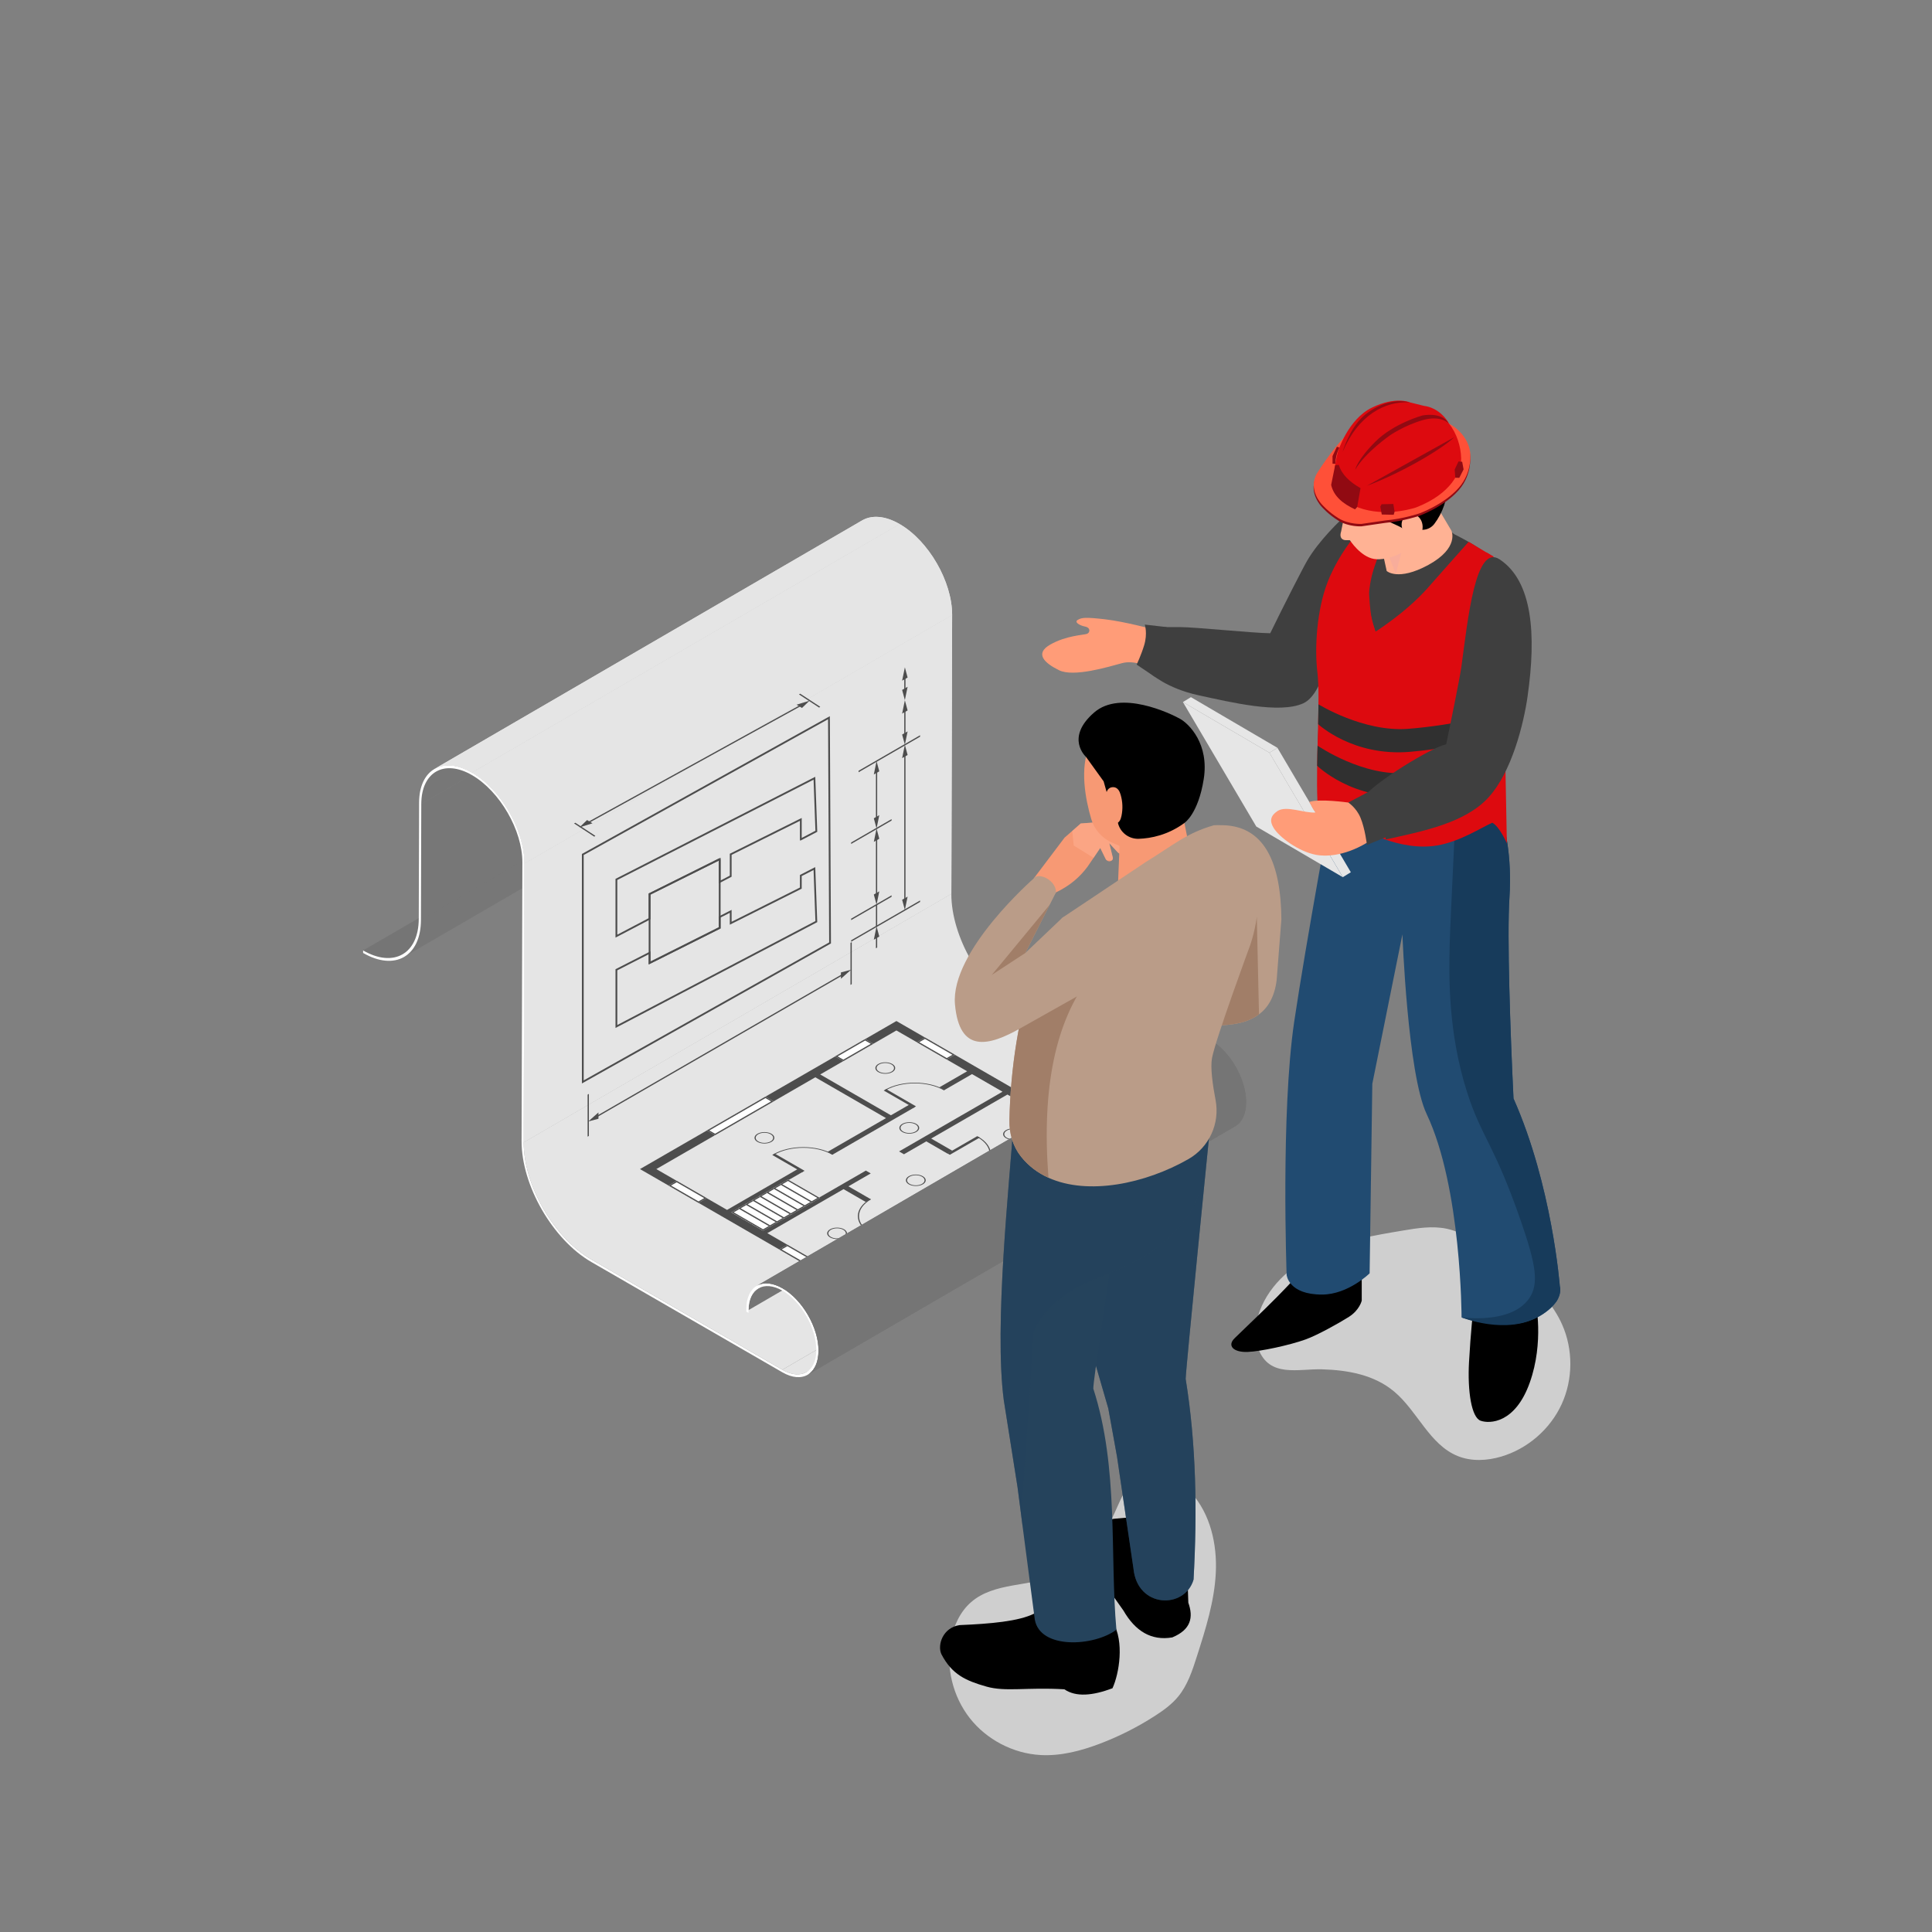<?xml version="1.0" encoding="UTF-8"?>
<svg xmlns="http://www.w3.org/2000/svg" xmlns:xlink="http://www.w3.org/1999/xlink" viewBox="0 0 1080 1080">
  <rect x="0" y="0" width="1080" height="1080" fill="#808080" stroke="none"/>
  <defs>
    <style>
      .cls-1, .cls-2, .cls-3, .cls-4, .cls-5, .cls-6, .cls-7, .cls-8, .cls-9, .cls-10, .cls-11, .cls-12, .cls-13, .cls-14, .cls-15, .cls-16, .cls-17, .cls-18, .cls-19, .cls-20, .cls-21, .cls-22, .cls-23, .cls-24, .cls-25 {
        stroke-width: 0px;
      }

      .cls-1, .cls-3, .cls-16 {
        opacity: .5;
      }

      .cls-1, .cls-3, .cls-16, .cls-26 {
        mix-blend-mode: multiply;
      }

      .cls-1, .cls-21 {
        fill: #25435c;
      }

      .cls-2 {
        fill: #ff5038;
      }

      .cls-3, .cls-12 {
        fill: #ffb294;
      }

      .cls-4 {
        fill: #3f3f3f;
      }

      .cls-5 {
        fill: #4d4d4d;
      }

      .cls-6 {
        fill: #214b71;
      }

      .cls-7 {
        fill: #e6e6e6;
      }

      .cls-27 {
        isolation: isolate;
      }

      .cls-8 {
        fill: #e5e5e5;
      }

      .cls-10, .cls-28, .cls-29 {
        fill: none;
      }

      .cls-11 {
        fill: #777;
      }

      .cls-13 {
        fill: #fff;
      }

      .cls-14 {
        fill: #a17e68;
      }

      .cls-28, .cls-29 {
        stroke: #4d4d4d;
        stroke-miterlimit: 10;
      }

      .cls-15 {
        fill: #f79974;
      }

      .cls-16 {
        fill: #f2a9a2;
      }

      .cls-30 {
        clip-path: url(#clippath);
      }

      .cls-17 {
        fill: #ff9c78;
      }

      .cls-29 {
        stroke-dasharray: 0 12;
      }

      .cls-18 {
        fill: #910a12;
      }

      .cls-19 {
        fill: #dd0a0f;
      }

      .cls-20 {
        fill: #ba9c88;
      }

      .cls-22 {
        fill: #cfcfcf;
      }

      .cls-23 {
        fill: #173b5b;
      }

      .cls-24 {
        fill: #303030;
      }

      .cls-25 {
        fill: #757575;
      }
    </style>
    <clipPath id="clippath">
      <path class="cls-10" d="m824.73,575l-385.66,253.93c-84.84-81.98-169.69-163.96-254.53-245.94,3.84-92.14,7.68-184.29,11.52-276.43,70.34-40.87,140.69-81.75,211.03-122.62l417.64,391.07Z"></path>
    </clipPath>
  </defs>
  <g class="cls-27">
    <g id="Layer_1" data-name="Layer 1">
      <g>
        <path class="cls-22" d="m779.4,777.93c13.05,10.97,19.72,29.69,35.55,36.04,7.65,3.07,16.36,2.61,24.26.27,14.7-4.36,27.31-15.28,33.73-29.21,6.42-13.92,6.52-30.61.29-44.62-4.65-10.45-12.5-19.16-21.01-26.79-8.5-7.62-17.8-14.36-27.7-20.06-4.93-2.84-10.08-5.46-15.64-6.66-8.13-1.75-16.57-.38-24.77,1-15.78,2.65-31.77,5.37-46.34,11.99-14.57,6.62-27.79,17.73-33.47,32.69-2.59,6.83-3.5,14.6-.89,21.43,6.23,16.3,22.26,11.06,35.65,11.45,14.3.42,29.06,2.99,40.34,12.47Z"></path>
        <path class="cls-22" d="m591.21,880.48c-15.73,6.58-35.43,3.93-48.32,15.09-6.23,5.39-9.81,13.35-11.35,21.45-2.86,15.06,1.08,31.28,10.52,43.36,9.44,12.08,24.23,19.82,39.53,20.69,11.42.65,22.75-2.34,33.44-6.41,10.67-4.07,20.92-9.25,30.52-15.43,4.78-3.08,9.47-6.46,13.08-10.86,5.28-6.43,7.92-14.56,10.45-22.48,4.87-15.24,9.78-30.7,10.56-46.68.78-15.98-3.03-32.83-13.73-44.73-4.89-5.44-11.38-9.79-18.64-10.6-17.34-1.93-20.03,14.73-26.51,26.45-6.92,12.52-15.97,24.47-29.56,30.15Z"></path>
        <g class="cls-30">
          <path class="cls-25" d="m464.1,394.52l-239.06,138.93c-5.64,3.28-13.45,2.82-22.06-2.15l239.06-138.93c8.61,4.97,16.42,5.43,22.06,2.15Z"></path>
          <path class="cls-11" d="m464.96,395.99l-239.06,138.93c5.79-3.36,9.39-10.51,9.41-20.64l239.06-138.93c-.03,10.14-3.62,17.28-9.41,20.64Z"></path>
          <polygon class="cls-11" points="235.49 449.42 474.55 310.49 474.37 375.34 235.31 514.27 235.49 449.42"></polygon>
          <path class="cls-8" d="m648.76,610.82l-79.09-45.67c-20.96-12.1-37.93-41.49-37.86-65.53l-239.06,138.93c-.07,24.04,16.9,53.43,37.86,65.53l78.27,45.19,28.45,16.43,239.06-138.93-27.63-15.95Z"></path>
          <g class="cls-26">
            <g>
              <polygon class="cls-5" points="357.76 653.52 468.46 717.43 532.45 680.49 527.88 677.85 513.81 685.98 503.16 679.83 500.42 681.41 511.07 687.56 468.46 712.16 428.94 689.34 460.28 671.24 461.77 670.38 471.54 664.74 483.95 671.9 486.69 670.32 474.28 663.16 486.76 655.95 484.02 654.37 459.03 668.8 457.55 669.66 426.2 687.76 409.16 677.92 449.06 654.88 446.32 653.3 406.42 676.34 366.89 653.52 455.76 602.21 495.28 625.03 462.6 643.9 465.34 645.48 511.41 618.88 508.67 617.3 498.02 623.45 458.5 600.63 501.1 576.03 540.63 598.85 525.15 607.79 527.88 609.37 543.37 600.43 560.41 610.27 502.59 643.65 505.33 645.24 517.8 638.03 529.63 644.86 532.37 643.28 520.54 636.45 563.15 611.85 602.67 634.67 560.07 659.27 549.43 653.13 546.7 654.71 557.33 660.85 543.8 668.66 548.37 671.3 611.8 634.67 501.1 570.76 357.76 653.52"></polygon>
              <g>
                <g>
                  <polygon class="cls-13" points="440.16 695.82 435.6 698.45 452.33 708.12 456.9 705.48 440.16 695.82"></polygon>
                  <path class="cls-5" d="m440.16,696.61l15.37,8.87-3.2,1.84-15.37-8.87,3.2-1.85h0Zm0-.79l-4.57,2.64,16.74,9.66,4.56-2.64-16.74-9.66h0Z"></path>
                </g>
                <g>
                  <polygon class="cls-13" points="378.29 660.09 373.72 662.73 390.46 672.39 395.03 669.76 378.29 660.09"></polygon>
                  <path class="cls-5" d="m378.29,660.89l15.37,8.87-3.2,1.84-15.37-8.87,3.2-1.84h0Zm0-.79l-4.56,2.64,16.74,9.66,4.57-2.64-16.74-9.66h0Z"></path>
                </g>
                <g>
                  <polygon class="cls-13" points="594.3 644.77 589.74 642.14 573 651.8 577.57 654.44 594.3 644.77"></polygon>
                  <path class="cls-5" d="m589.74,642.93l3.2,1.84-15.37,8.87-3.2-1.84,15.37-8.87h0Zm0-.79l-16.74,9.66,4.57,2.64,16.74-9.66-4.56-2.64h0Z"></path>
                </g>
                <g>
                  <polygon class="cls-13" points="502.7 697.66 498.14 695.03 481.4 704.69 485.96 707.33 502.7 697.66"></polygon>
                  <path class="cls-5" d="m498.14,695.82l3.2,1.85-15.37,8.87-3.2-1.84,15.37-8.87h0Zm0-.79l-16.74,9.66,4.57,2.64,16.74-9.66-4.57-2.64h0Z"></path>
                </g>
                <g>
                  <polygon class="cls-13" points="488.17 583.5 483.6 580.86 466.87 590.53 471.43 593.16 488.17 583.5"></polygon>
                  <path class="cls-5" d="m483.6,581.65l3.2,1.84-15.37,8.87-3.2-1.84,15.37-8.87h0Zm0-.79l-16.74,9.66,4.56,2.64,16.74-9.66-4.57-2.64h0Z"></path>
                </g>
                <g>
                  <polygon class="cls-13" points="432.44 615.67 427.87 613.04 395.16 631.93 399.72 634.56 432.44 615.67"></polygon>
                  <path class="cls-5" d="m427.87,613.83l3.2,1.84-31.35,18.1-3.2-1.84,31.35-18.1h0Zm0-.79l-32.72,18.89,4.56,2.64,32.72-18.89-4.57-2.64h0Z"></path>
                </g>
                <g>
                  <polygon class="cls-13" points="517.06 579.97 512.5 582.61 529.23 592.27 533.8 589.64 517.06 579.97"></polygon>
                  <path class="cls-5" d="m517.06,580.76l15.37,8.87-3.2,1.84-15.37-8.87,3.2-1.84h0Zm0-.79l-4.56,2.64,16.74,9.66,4.56-2.64-16.74-9.66h0Z"></path>
                </g>
                <g>
                  <polygon class="cls-13" points="578.93 615.7 574.37 618.33 591.11 627.99 595.67 625.36 578.93 615.7"></polygon>
                  <path class="cls-5" d="m578.93,616.49l15.37,8.87-3.2,1.84-15.37-8.87,3.2-1.85h0Zm0-.79l-4.56,2.64,16.74,9.66,4.56-2.64-16.74-9.66h0Z"></path>
                </g>
              </g>
              <g>
                <g>
                  <polygon class="cls-13" points="413.34 675.06 408.78 677.7 426.58 687.98 431.15 685.34 413.34 675.06"></polygon>
                  <path class="cls-5" d="m413.34,675.85l16.43,9.49-3.2,1.84-16.43-9.49,3.2-1.84h0Zm0-.79l-4.56,2.64,17.8,10.28,4.57-2.64-17.8-10.28h0Z"></path>
                </g>
                <g>
                  <polygon class="cls-13" points="417.22 672.82 412.66 675.46 430.46 685.74 435.03 683.1 417.22 672.82"></polygon>
                  <path class="cls-5" d="m417.22,673.61l16.43,9.49-3.2,1.84-16.43-9.49,3.2-1.85h0Zm0-.79l-4.57,2.64,17.8,10.28,4.57-2.64-17.8-10.28h0Z"></path>
                </g>
                <g>
                  <polygon class="cls-13" points="421.1 670.58 416.54 673.22 434.34 683.5 438.91 680.86 421.1 670.58"></polygon>
                  <path class="cls-5" d="m421.1,671.37l16.43,9.49-3.2,1.84-16.43-9.49,3.2-1.84h0Zm0-.79l-4.56,2.64,17.8,10.28,4.56-2.64-17.8-10.28h0Z"></path>
                </g>
                <g>
                  <polygon class="cls-13" points="424.98 668.34 420.42 670.98 438.22 681.26 442.79 678.62 424.98 668.34"></polygon>
                  <path class="cls-5" d="m424.98,669.13l16.43,9.49-3.2,1.84-16.43-9.49,3.2-1.84h0Zm0-.79l-4.56,2.64,17.8,10.28,4.56-2.64-17.8-10.28h0Z"></path>
                </g>
                <g>
                  <polygon class="cls-13" points="428.86 666.1 424.3 668.74 442.1 679.02 446.67 676.38 428.86 666.1"></polygon>
                  <path class="cls-5" d="m428.86,666.89l16.43,9.49-3.2,1.84-16.43-9.49,3.2-1.85h0Zm0-.79l-4.56,2.64,17.8,10.28,4.57-2.64-17.8-10.28h0Z"></path>
                </g>
                <g>
                  <polygon class="cls-13" points="432.74 663.86 428.18 666.5 445.98 676.78 450.55 674.14 432.74 663.86"></polygon>
                  <path class="cls-5" d="m432.74,664.65l16.43,9.49-3.2,1.85-16.43-9.49,3.2-1.84h0Zm0-.79l-4.57,2.64,17.8,10.28,4.56-2.64-17.8-10.28h0Z"></path>
                </g>
                <g>
                  <polygon class="cls-13" points="436.62 661.62 432.06 664.26 449.86 674.54 454.43 671.9 436.62 661.62"></polygon>
                  <path class="cls-5" d="m436.62,662.41l16.43,9.49-3.2,1.84-16.43-9.49,3.2-1.84h0Zm0-.79l-4.56,2.64,17.8,10.28,4.56-2.64-17.8-10.28h0Z"></path>
                </g>
                <g>
                  <polygon class="cls-13" points="440.5 659.38 435.94 662.02 453.74 672.3 458.31 669.66 440.5 659.38"></polygon>
                  <path class="cls-5" d="m440.5,660.17l16.43,9.49-3.2,1.84-16.43-9.49,3.2-1.85h0Zm0-.79l-4.56,2.64,17.8,10.28,4.56-2.64-17.8-10.28h0Z"></path>
                </g>
              </g>
              <g>
                <polygon class="cls-5" points="449.75 654.48 448.38 655.27 431.68 645.63 433.05 644.84 449.75 654.48"></polygon>
                <path class="cls-5" d="m465.76,645.24l-.46.26c-8.96-5.17-23.53-5.17-32.49,0l-.46-.26c9.21-5.32,24.19-5.32,33.4,0Z"></path>
              </g>
              <g>
                <polygon class="cls-5" points="503.84 680.22 487.14 689.87 485.77 689.08 502.47 679.43 503.84 680.22"></polygon>
                <path class="cls-5" d="m486.91,689.21l-.46.26c-9.21-5.32-9.21-13.97,0-19.28l.46.26c-8.96,5.17-8.96,13.59,0,18.76Z"></path>
              </g>
              <g>
                <polygon class="cls-5" points="547.67 635.9 530.96 645.54 529.59 644.75 546.3 635.11 547.67 635.9"></polygon>
                <path class="cls-5" d="m546.98,654.79l-.46-.26c8.96-5.17,8.96-13.59,0-18.76l.46-.26c9.21,5.32,9.21,13.97,0,19.28Z"></path>
              </g>
              <g>
                <polygon class="cls-5" points="528.68 678.16 527.31 678.95 510.61 669.31 511.98 668.52 528.68 678.16"></polygon>
                <path class="cls-5" d="m544.7,668.91l-.46.26c-8.96-5.17-23.53-5.17-32.49,0l-.46-.26c9.21-5.32,24.19-5.32,33.4,0Z"></path>
              </g>
              <g>
                <polygon class="cls-5" points="512.06 618.46 510.69 619.25 493.99 609.61 495.36 608.82 512.06 618.46"></polygon>
                <path class="cls-5" d="m528.07,609.22l-.46.26c-8.96-5.17-23.53-5.17-32.49,0l-.46-.26c9.21-5.32,24.19-5.32,33.4,0Z"></path>
              </g>
            </g>
            <path class="cls-5" d="m431.24,638.31c-2.16,1.25-5.68,1.25-7.84,0-2.16-1.25-2.16-3.28,0-4.52,2.16-1.25,5.68-1.25,7.84,0,2.16,1.25,2.16,3.28,0,4.52Zm-7.38-4.26c-1.91,1.1-1.91,2.9,0,4,1.91,1.1,5.01,1.1,6.92,0,1.91-1.1,1.91-2.9,0-4-1.91-1.1-5.01-1.1-6.92,0Z"></path>
            <path class="cls-5" d="m471.85,691.71c-2.16,1.25-5.68,1.25-7.84,0-2.16-1.25-2.16-3.28,0-4.52,2.16-1.25,5.68-1.25,7.84,0,2.16,1.25,2.16,3.28,0,4.52Zm-7.38-4.26c-1.91,1.1-1.91,2.9,0,4,1.91,1.1,5.01,1.1,6.92,0,1.91-1.1,1.91-2.9,0-4-1.91-1.1-5.01-1.1-6.92,0Z"></path>
            <path class="cls-5" d="m498.8,599.3c-2.16,1.25-5.68,1.25-7.84,0-2.16-1.25-2.16-3.28,0-4.52,2.16-1.25,5.68-1.25,7.84,0,2.16,1.25,2.16,3.28,0,4.52Zm-7.38-4.26c-1.91,1.1-1.91,2.9,0,4,1.91,1.1,5.01,1.1,6.92,0,1.91-1.1,1.91-2.9,0-4-1.91-1.1-5.01-1.1-6.92,0Z"></path>
            <path class="cls-5" d="m515.86,662.04c-2.16,1.25-5.68,1.25-7.84,0-2.16-1.25-2.16-3.28,0-4.52,2.16-1.25,5.68-1.25,7.84,0,2.16,1.25,2.16,3.28,0,4.52Zm-7.38-4.26c-1.91,1.1-1.91,2.9,0,4,1.91,1.1,5.01,1.1,6.92,0,1.91-1.1,1.91-2.9,0-4-1.91-1.1-5.01-1.1-6.92,0Z"></path>
            <path class="cls-5" d="m512.21,632.78c-2.16,1.25-5.68,1.25-7.84,0-2.16-1.25-2.16-3.28,0-4.52,2.16-1.25,5.68-1.25,7.84,0,2.16,1.25,2.16,3.28,0,4.52Zm-7.38-4.26c-1.91,1.1-1.91,2.9,0,4,1.91,1.1,5.02,1.1,6.92,0,1.91-1.1,1.91-2.9,0-4-1.91-1.1-5.02-1.1-6.92,0Z"></path>
            <path class="cls-5" d="m570.2,636.26c-2.16,1.25-5.68,1.25-7.84,0-2.16-1.25-2.16-3.28,0-4.52,2.16-1.25,5.68-1.25,7.84,0,2.16,1.25,2.16,3.28,0,4.52Zm-7.38-4.26c-1.91,1.1-1.91,2.9,0,4,1.91,1.1,5.02,1.1,6.92,0,1.91-1.1,1.91-2.9,0-4-1.91-1.1-5.02-1.1-6.92,0Z"></path>
          </g>
          <polygon class="cls-7" points="418.42 732.35 657.48 593.43 657.48 594.97 418.41 733.9 418.42 732.35"></polygon>
          <path class="cls-11" d="m243.75,431.34l239.06-138.93c-5.07,2.95-8.23,9.21-8.25,18.08l-239.06,138.93c.03-8.88,3.18-15.13,8.25-18.08Z"></path>
          <path class="cls-8" d="m689.84,628.08l-239.06,138.93c-3.44,2-8.2,1.72-13.45-1.31l239.06-138.93c5.25,3.03,10.01,3.31,13.45,1.31Z"></path>
          <path class="cls-25" d="m423.96,720.2l239.06-138.93c-3.41,1.98-5.53,6.19-5.54,12.16l-239.06,138.93c.02-5.96,2.13-10.18,5.54-12.16Z"></path>
          <g>
            <polygon class="cls-8" points="293.18 482.73 532.25 343.8 531.81 499.63 292.74 638.56 293.18 482.73"></polygon>
            <polygon class="cls-8" points="293.18 482.73 532.25 343.8 531.81 499.63 292.74 638.56 293.18 482.73"></polygon>
          </g>
          <g>
            <path class="cls-8" d="m242.88,429.84l239.06-138.93c5.36-3.11,12.78-2.68,20.95,2.04l-239.06,138.93c-8.17-4.72-15.59-5.15-20.95-2.04Z"></path>
            <path class="cls-8" d="m242.88,429.84l239.06-138.93c5.36-3.11,12.78-2.68,20.95,2.04l-239.06,138.93c-8.17-4.72-15.59-5.15-20.95-2.04Z"></path>
          </g>
          <g>
            <path class="cls-8" d="m263.83,431.88l239.06-138.93c16.24,9.38,29.41,32.18,29.36,50.85l-239.06,138.93c.05-18.66-13.11-41.47-29.36-50.85Z"></path>
            <path class="cls-8" d="m263.83,431.88l239.06-138.93c16.24,9.38,29.41,32.18,29.36,50.85l-239.06,138.93c.05-18.66-13.11-41.47-29.36-50.85Z"></path>
          </g>
          <path class="cls-13" d="m263.83,431.88c16.24,9.38,29.41,32.18,29.36,50.85l-.44,155.83c-.07,24.04,16.9,53.43,37.86,65.53l106.72,61.62c10.44,6.03,18.96,1.17,18.99-10.87.04-12.59-8.43-27.3-18.86-33.32-10.48-6.05-19-1.15-19.03,10.85v1.54s-1.22-.7-1.22-.7v-1.54c.04-12.79,9.12-17.92,20.25-11.49,11.09,6.4,20.11,21.98,20.07,34.77-.04,13.39-9.12,18.56-20.21,12.16l-106.72-61.62c-21.61-12.48-39.1-42.81-39.03-67.6l.44-155.83c.05-17.87-12.6-39.78-28.19-48.78-15.55-8.98-28.28-1.72-28.33,16.15l-.18,64.85c-.06,20.41-14.57,28.68-32.33,18.42,0-.46,0-.93,0-1.39,17.11,9.88,31.06,1.93,31.11-17.73l.18-64.85c.05-18.66,13.31-26.22,29.55-16.84Z"></path>
          <g>
            <path class="cls-25" d="m423.08,718.76l239.06-138.93c3.67-2.13,8.77-1.83,14.38,1.41,11.09,6.4,20.11,21.98,20.08,34.77-.02,6.73-2.33,11.39-6.03,13.54l-239.06,138.93c3.7-2.15,6.01-6.81,6.03-13.54.04-12.79-8.99-28.37-20.07-34.77-5.61-3.24-10.7-3.54-14.38-1.41Z"></path>
            <path class="cls-25" d="m423.08,718.76l239.06-138.93c3.67-2.13,8.77-1.83,14.38,1.41,11.09,6.4,20.11,21.98,20.08,34.77-.02,6.73-2.33,11.39-6.03,13.54l-239.06,138.93c3.7-2.15,6.01-6.81,6.03-13.54.04-12.79-8.99-28.37-20.07-34.77-5.61-3.24-10.7-3.54-14.38-1.41Z"></path>
          </g>
        </g>
        <g class="cls-26">
          <polygon class="cls-5" points="514.33 411.82 479.95 431.68 479.95 430.86 514.33 411.01 514.33 411.82"></polygon>
          <polygon class="cls-5" points="476.14 550.15 475.44 550.55 475.44 527.06 476.14 526.66 476.14 550.15"></polygon>
          <polygon class="cls-5" points="329.18 634.99 328.48 635.4 328.48 611.91 329.18 611.5 329.18 634.99"></polygon>
          <polygon class="cls-5" points="498.4 458.7 475.79 471.76 475.79 470.95 498.4 457.89 498.4 458.7"></polygon>
          <polygon class="cls-5" points="498.4 501.3 475.79 514.36 475.79 513.54 498.4 500.49 498.4 501.3"></polygon>
          <polygon class="cls-5" points="514.34 504.18 475.79 526.43 475.79 525.62 514.34 503.37 514.34 504.18"></polygon>
          <g>
            <polygon class="cls-5" points="471.13 545.16 333.5 624.62 333.5 623.81 471.13 544.35 471.13 545.16"></polygon>
            <polygon class="cls-5" points="334.54 625.38 328.83 626.91 334.54 621.85 334.54 625.38"></polygon>
            <polygon class="cls-5" points="470.08 547.13 475.79 542.06 470.08 543.59 470.08 547.13"></polygon>
          </g>
          <g>
            <polygon class="cls-5" points="490.35 457.56 489.65 457.97 489.65 431.06 490.35 430.65 490.35 457.56"></polygon>
            <polygon class="cls-5" points="488.47 432.94 490 425.47 491.53 431.18 488.47 432.94"></polygon>
            <polygon class="cls-5" points="488.47 457.44 490 463.15 491.53 455.68 488.47 457.44"></polygon>
          </g>
          <g>
            <polygon class="cls-5" points="506.18 410.74 505.48 411.14 505.48 397.03 506.18 396.62 506.18 410.74"></polygon>
            <polygon class="cls-5" points="504.3 398.91 505.83 391.44 507.36 397.14 504.3 398.91"></polygon>
            <polygon class="cls-5" points="504.3 410.62 505.83 416.33 507.36 408.85 504.3 410.62"></polygon>
          </g>
          <g>
            <polygon class="cls-5" points="506.18 385.79 505.48 386.2 505.48 378.62 506.18 378.21 506.18 385.79"></polygon>
            <polygon class="cls-5" points="504.3 380.5 505.83 373.03 507.36 378.74 504.3 380.5"></polygon>
            <polygon class="cls-5" points="504.3 385.67 505.83 391.38 507.36 383.91 504.3 385.67"></polygon>
          </g>
          <g>
            <polygon class="cls-5" points="490.35 500.16 489.65 500.56 489.65 468.74 490.35 468.33 490.35 500.16"></polygon>
            <polygon class="cls-5" points="488.47 470.62 490 463.15 491.53 468.86 488.47 470.62"></polygon>
            <polygon class="cls-5" points="488.47 500.04 490 505.75 491.53 498.27 488.47 500.04"></polygon>
          </g>
          <g>
            <polygon class="cls-5" points="506.18 503.09 505.48 503.5 505.48 421.92 506.18 421.51 506.18 503.09"></polygon>
            <polygon class="cls-5" points="504.3 423.8 505.83 416.33 507.36 422.04 504.3 423.8"></polygon>
            <polygon class="cls-5" points="504.3 502.97 505.83 508.68 507.36 501.21 504.3 502.97"></polygon>
          </g>
          <g>
            <polygon class="cls-5" points="329.22 459.98 328.29 459.69 447.37 394.07 448.3 394.36 329.22 459.98"></polygon>
            <polygon class="cls-5" points="445.28 393.94 452.57 391.67 448.31 395.76 445.28 393.94"></polygon>
            <polygon class="cls-5" points="328.18 458.41 323.92 462.5 331.2 460.24 328.18 458.41"></polygon>
          </g>
          <polygon class="cls-5" points="490.35 517.62 489.65 518.02 489.65 505.95 490.35 505.54 490.35 517.62"></polygon>
          <g>
            <polygon class="cls-5" points="490.35 529.69 489.65 530.1 489.65 523.41 490.35 523.01 490.35 529.69"></polygon>
            <polygon class="cls-5" points="488.47 525.3 490 517.82 491.53 523.53 488.47 525.3"></polygon>
          </g>
          <path class="cls-28" d="m464.01,527.1l-138.22,77.7v-127.14c45.87-25.48,91.73-50.97,137.6-76.45.21,41.96.41,83.93.62,125.89Z"></path>
          <path class="cls-29" d="m460.67,525.67l-131.04,72.5v-118.63c43.37-23.6,86.73-47.2,130.1-70.79l.94,116.93Z"></path>
          <path class="cls-28" d="m447.66,469.24v-11.19c-13.07,6.5-26.13,13.01-39.19,19.51v12.23c-2.05,1.08-4.1,2.15-6.16,3.23v-12.76c-13.06,6.5-26.13,13.01-39.19,19.51v13.81c-6.18,3.24-12.37,6.49-18.55,9.73v-31.7c36.9-18.86,73.8-37.71,110.7-56.57.36,9.88.72,19.77,1.07,29.65-2.89,1.52-5.78,3.03-8.67,4.55Z"></path>
          <path class="cls-28" d="m456.33,515.19c-37.25,19.54-74.5,39.07-111.76,58.62v-31.7c6.18-3.16,12.37-6.32,18.55-9.48v5.69l39.19-19.64v-6.08c2.06-1.05,4.11-2.1,6.16-3.15v6.65l39.19-19.64v-7.04c2.53-1.29,5.07-2.59,7.6-3.89.36,9.88.72,19.77,1.07,29.65Z"></path>
          <path class="cls-28" d="m402.31,480.26v38.42l-39.19,19.64v-38.55c13.06-6.5,26.13-13.01,39.19-19.51Z"></path>
          <polygon class="cls-5" points="458.52 395.11 457.91 395.55 446.61 388.16 447.34 387.79 458.52 395.11"></polygon>
          <polygon class="cls-5" points="332.81 467.25 332.2 467.69 320.9 460.3 321.63 459.93 332.81 467.25"></polygon>
        </g>
        <g>
          <path class="cls-9" d="m707.72,731.1c8.49-8.28,14.85-15.19,14.85-15.19l38.65-1.64v12.78s-1.17,5.28-7.18,9.08c-6.01,3.8-17.78,10.31-24.2,12.62-9.04,3.25-25.19,6.72-32.33,6.99-8.12.31-11.62-3.51-7.36-7.66,7.29-7.11,9.73-9.32,17.58-16.98Z"></path>
          <path class="cls-9" d="m823.57,731.83l34.86-3.92s4.86,22.16-3.29,45c-8.15,22.85-22.47,23.08-27.5,21.27-5.03-1.81-7.36-16.34-6.45-32.79.91-16.45,2.38-29.55,2.38-29.55Z"></path>
          <path class="cls-6" d="m870.06,727.54c-1.89,2.87-5.36,6.14-11.63,9.27-16.83,8.42-41.41-.36-41.41-.36,0,0,0-72.53-19.51-113.68-10.67-22.5-13.55-100.46-13.55-100.46l-16.83,83.55-1.5,105.94s-11.98,11.82-26.51,11.87c-18.93.08-19.88-10.98-19.88-10.98,0,0-3.3-90.74,4.23-141.57,6.63-44.72,22.32-129.66,22.32-129.66,0,0,45.55-13.9,68.88-14.99,8.41-.39,13.93.88,13.38,5.06,0,0,18.74,23.52,15.73,70.41-1.38,21.53.48,75.16,2.28,112.12,21.64,48.69,25.89,104.93,25.89,104.93,0,0,1.3,3.71-1.89,8.55Z"></path>
          <path class="cls-23" d="m870.06,727.54c-2.06,2.6-4.23,4.61-6.32,6.16-17.52,13.04-42.34,4.36-46.72,2.75,5.38.58,28.57,2.62,37.76-10.6,5.67-8.15,3.83-18.99-4.75-43.72-14.89-42.89-21.94-46.52-29.94-71.64-10.79-33.87-10.09-65.26-9.71-82.46.22-9.66,1.3-29.08,2.47-55.79.36-8.22.72-16.45,1.09-24.67.2-4.54-1.23-15.62.73-21.1,8.41-.39,13.93.88,13.38,5.06,0,0,18.74,23.52,15.73,70.41-1.38,21.53.48,75.16,2.28,112.12,21.64,48.69,25.89,104.93,25.89,104.93,0,0,1.3,3.71-1.89,8.55Z"></path>
          <path class="cls-4" d="m754.29,286.4c-5.24,4.26-17.19,16.08-23.53,26.95-2.59,4.44-13.53,25.91-20.7,40.64-9.5-.08-42.09-3.45-50.53-3.45h-11.89s2.45,11.19,0,15.04c-2.45,3.85-4.55,10.84-4.55,10.84,0,0,9.09,8.39,26.92,12.24,17.83,3.85,45,10.49,58.39,4.56,12.66-5.61,16.28-37.71,17.55-42.45,2.26-19.65,14.09-52.37,27.82-65.06,0,0-10.75-6.4-19.48.7Z"></path>
          <path class="cls-4" d="m766.96,290.45s-25.14,20.31-28.14,49c-.72,6.94.61,33.38-.92,54.88-1.61,22.67-2.67,37.39,1.25,44.87,4.67,8.93,21.37,17.7,37.76,20.62,18.57,3.31,39.67-2.3,53.66-4.39,15.33-9.73,5.91-25.22,7.24-35.42,4.15-31.89,10.35-83.42,9.23-91.86-1.88-14.11-33.87-29.39-33.87-29.39,0,0-22.69-17.57-46.2-8.32Z"></path>
          <path class="cls-4" d="m764.67,286.56s-9.19,9.73-13.01,15.14c-3.82,5.41-8.5,15.5-9.22,22.71-.72,7.21,26.75-36.65,26.75-36.65l-4.52-1.21Z"></path>
          <path class="cls-19" d="m821,302.95s-10.7,12.28-25.63,29.53c-12.23,14.14-26.44,20.69-26.44,20.69,0,0-7.88,68.44-9.16,79.5-1.28,11.06.62,30.21.62,30.21,0,0,21.65,13.37,43.03,9.73,12.78-2.18,24.48-9.91,30.78-12.71,4.15,2.22,8.15,11.54,8.15,11.54,0,0-1.44-78.01-1.91-91.07-.47-13.06-20.19-22.17-17.18-41.05,3.01-18.88,11.63-28.16,11.63-28.16l-13.89-8.21Z"></path>
          <path class="cls-19" d="m777.96,290.45s-10.03,26.02-12.59,35.94c-2.56,9.92,3.55,26.78,3.55,26.78,0,0-5.59,93.26-4.67,100.47.53,4.14-3.87,9.24-3.87,9.24,0,0-19.2,3.74-23.93-15.14-.99-22.22,1.75-57.21,0-71.71-1.75-14.5-.17-35.33,5.57-50.32,8.72-22.76,27.17-39.16,27.17-39.16l8.76,3.89Z"></path>
          <path class="cls-24" d="m736.84,404.79s19.4,18.3,51.62,15.46c32.22-2.84,53.29-11,53.29-11l-.68-10.87s-28.5,7.13-54.07,9.05c-24.9,1.87-49.96-13.71-49.96-13.71l-.19,11.07Z"></path>
          <path class="cls-24" d="m736.29,428.05s19.95,19.62,52.16,16.78c32.22-2.84,52.95-13.22,52.95-13.22l-.34-8.64s-30.12,6.71-54.07,9.05c-24.86,2.43-50.45-15.17-50.45-15.17l-.25,11.2Z"></path>
          <path class="cls-19" d="m830.88,308.79s-6.78,13.27-8.94,19.76c-2.16,6.49-4.16,19.82-.72,26.25,3.44,6.43,6.67,11.24,6.67,11.24l1.62-6.49s-5.39-4.75-6.21-14.17c-.56-6.46,2.84-17.47,4.41-20.97,1.57-3.51,7.18-13.25,7.18-13.25l-4.01-2.37Z"></path>
          <path class="cls-19" d="m765.37,311.46s-3.29,14.68-4,21.02c-1.48,13.26,5.59,27.07,5.59,27.07,0,0,12.17-9.11,28.63-22.46,11.21-9.09,28.52-32.3,28.52-32.3l-3.12-1.84c-1.75,1.95-4.4,4.89-7.61,8.48-8.6,9.63-13.7,15.48-15.33,17.31-5.4,6.06-14.24,14.5-29.14,24.42-1.55-5.24-2.71-6.42-3.55-20.69-.36-6.08,4.66-22.85,4.66-22.85l-4.66,1.83Z"></path>
          <path class="cls-4" d="m853.97,388.9c4.85-34.07,2.81-64.03-15.71-76.23-13.47-8.87-17.68,33.16-21.34,60.09-.88,6.47-6.99,36.23-8.47,43.27-9.02,2.16-39.36,21.08-45,28.35,1.53,3.08,7.96,6.4,11.27,24.87,20.31-4.49,44.23-9.12,57.33-23.45,13.02-14.25,19.67-40.92,21.94-56.88Z"></path>
          <g>
            <polygon class="cls-7" points="702.27 462.03 750.63 490.35 709.6 420.78 661.25 392.46 702.27 462.03"></polygon>
            <polygon class="cls-7" points="750.63 490.35 755.12 487.59 714.09 418.03 709.6 420.78 750.63 490.35"></polygon>
            <polygon class="cls-7" points="661.25 392.46 665.73 389.71 714.09 418.03 709.6 420.78 661.25 392.46"></polygon>
          </g>
          <path class="cls-17" d="m774.43,462.14s-6.28,6.55-10.46,9.04c-13.3,7.92-23.86,7.5-28.18,6.7-10.08-1.88-20.68-9.99-23.77-14.99-2.42-3.89-1.85-6.87,2.07-9.49,4.98-3.34,15.19,1.33,21.32.79-2.06-2.54-2.06-3.5-3.47-5.88,5.38-2,21.75.31,21.75.31,0,0,19.77-6.19,20.74,13.52Z"></path>
          <path class="cls-4" d="m766.1,442.03s6.09,2.86,9.72,12.15c3.62,9.28,1.55,12.72,1.55,12.72l-13.24,5.41s-1.07-9.22-3.67-15.35c-2.34-5.5-6.76-8.34-6.76-8.34l12.4-6.58Z"></path>
          <path class="cls-17" d="m645.29,351.95s-16.67-4.51-27.68-5.77c-11.01-1.26-12.9-.94-15.1.31-2.2,1.26.94,3.15,4.09,3.77,3.15.63,2.83,3.46.94,4.09-1.89.63-11.64.94-20.45,5.98-8.81,5.03-3.3,10.26,4.88,14.31,8.18,4.06,27.68-1.89,35.23-3.93,7.04-1.91,14.78,2.2,14.78,2.2,0,0,6.45-9.85,3.3-20.97Z"></path>
          <path class="cls-4" d="m652.18,350.54s1.05,8.04,0,13.99c-1.05,5.94-6.32,14.03-6.32,14.03l-10.46-7.04s2.56-5.42,4.19-10.81c2.01-6.64.35-11.56.35-11.56l12.24,1.4Z"></path>
          <g>
            <path class="cls-12" d="m798.46,315.8c-16.99,9.24-23.29,3.39-23.29,3.39l-3.85-17.58-3.54-16.11,34.11-4.8,9.46,15.94s4.65,9.56-12.88,19.15Z"></path>
            <polygon class="cls-16" points="780.28 320.79 773.73 304.03 785.1 302.04 780.28 320.79"></polygon>
            <g>
              <path class="cls-12" d="m796.42,294.25s26.91-31.26-2.78-51.45c-8.41-5.72-30.62-6.39-41.92,9.05-7.08,9.67-15.5,20.42-.94,39.87l-1.07,5.33c-.9,2.67-.16,4.53,2.12,4.89l2.78.05s5.81,9.13,13.43,10.46c7.63,1.33,24.44-4.57,28.38-18.19Z"></path>
              <path class="cls-9" d="m789.27,293.49c-.11-.14-4.95,2.01-4.95,2.01-6.6-4.14-12.62-3.54-16.03-13.68,0,0-9.1,7.16-23.44-.18,0,0-2.29-2.36-3.55-5.27-2.9-6.73-.3-29.48,26.76-37.58,7.92-2.37,20.16-4.88,32.26,8.5,12.62,13.95,10.74,33.43,1.46,45.59-3.09,4.05-9.21,4.48-12.51.6Z"></path>
              <path class="cls-12" d="m785.14,289.01c1.87-2.07,5.41-2.05,7.57-.28,2.15,1.76,2.94,4.86,2.38,7.58-.29,1.4-.95,2.8-2.13,3.62-1.57,1.1-3.78.92-5.46,0-3.74-2.05-5.52-7.42-2.36-10.92Z"></path>
            </g>
            <g>
              <path class="cls-18" d="m809.45,237.89s10.39,4.79,12.26,15.81c0,0,1.86,11.07-6.36,20.39-8.22,9.31-21.96,14.26-21.96,14.26,0,0-8.65,3-18.96,3.93l-13.36,1.94s-6.98.42-12.76-3.09c-5.78-3.52-9.48-7.84-9.48-7.84,0,0-8.26-8.46-2.44-17.74,5.82-9.27,14.7-20.47,18.68-22.99l54.39-4.66Z"></path>
              <path class="cls-2" d="m809.52,236.53s10.39,4.79,12.26,15.81c0,0,1.86,11.07-6.36,20.39-8.22,9.31-21.96,14.26-21.96,14.26,0,0-8.65,3-18.96,3.93l-13.36,1.94s-6.98.42-12.76-3.09c-5.78-3.51-9.48-7.84-9.48-7.84,0,0-8.26-8.46-2.45-17.74,5.82-9.27,14.7-20.47,18.68-22.99l54.39-4.66Z"></path>
              <path class="cls-19" d="m816.78,256.03c-.13-6.31-2.43-13.91-6.86-19.3-1.22-2.56-6.05-8.88-13.97-9.86l-7.88-1.96s-7.79-3.55-21.16,2.95c-13.37,6.5-18.97,24.53-18.97,24.53,0,0-3.07,10.59-1.6,17.54,0,0,.97,10.57,15.93,14.73,14.96,4.16,29.53-1.07,29.53-1.07,19.54-7.65,25.15-20.02,25-27.56Z"></path>
              <path class="cls-18" d="m813.06,244.34c-8.91,8.21-32.43,21.18-48.97,27.22l48.97-27.22Z"></path>
              <path class="cls-18" d="m809.92,236.73s-4.41-4.83-14.64-1.87c-10.23,2.96-18.21,8.45-18.21,8.45,0,0-13.78,9.5-19.5,19.23,0,0,1.1-5.52,11.31-15.69,10.21-10.17,26.09-14.55,26.09-14.55,0,0,10.86-2.41,14.96,4.43Z"></path>
              <path class="cls-18" d="m788.06,224.91c-13.81-.75-28.79,7.02-37.55,27.77,0,0,3.62-12.83,11.51-19.91,6.22-5.58,16.08-10.22,26.04-7.87Z"></path>
              <path class="cls-18" d="m757.46,284.74l1.21-1.3,1.87-10.58c-6.03-3.41-10.5-7.54-12.12-12.98l-2.07.2-2.23,11c1.46,6.38,6.59,10.52,13.35,13.66Z"></path>
              <path class="cls-18" d="m748.74,250.15l-1.42-.41-2.43,5.22v4.23s1.57.13,1.57.13c.06-2.93.75-5.98,2.29-9.16Z"></path>
              <polygon class="cls-18" points="779.58 286.05 778.87 281.73 772.3 281.88 771.6 283.2 772.43 287.62 779.08 287.76 779.58 286.05"></polygon>
              <polygon class="cls-18" points="818.15 262.4 817.37 258.13 815.31 257.95 813.17 262.47 813.52 267.06 815.74 267.12 818.15 262.4"></polygon>
            </g>
          </g>
        </g>
        <g>
          <path class="cls-20" d="m716.3,513.99l-2.65,33.94c-1.18,9.49-4.93,15.41-9.86,19.1-8.38,6.33-20.22,6.15-28.81,6.44-2.49.06-4.68.23-6.44.52l-2.61-38.65,15.21-74.04c26.36-.86,34.91,22.05,35.17,52.71Z"></path>
          <path class="cls-14" d="m703.79,567.02c-8.38,6.33-20.22,6.15-28.81,6.44v-21.86l27.58-38.93,1.23,54.35Z"></path>
          <path class="cls-15" d="m624.83,476.47l-4.73-5.12,1.83,7.5c.4.95.13,1.7-.44,2.15-.75.64-2.04.69-2.91-.17-.22-.2-.43-.46-.58-.79l-2.95-6.03-3.72,5.51-3.43,5.03c-4.3,5.78-9.94,10.65-17.59,14.29l-6.37,8.59-6.37,1.29.36-17.72,17.19-22.78,4.27-3.71,4.75-4.18,10.02-.77,8.32,5.94,5.44,8.43c1.38,2.78-1.36,4.45-3.09,2.53Z"></path>
          <path class="cls-3" d="m624.83,476.47l-4.73-5.12,1.83,7.5c.4.95.13,1.7-.44,2.15l-2.91-.17c-.22-.2-.43-.46-.58-.79l-2.95-6.03-3.72,5.51-11.12-6.88-.81-8.13,4.75-4.18,10.02-.77,8.32,5.94,5.44,8.43c1.38,2.78-1.36,4.45-3.09,2.53Z"></path>
          <path class="cls-9" d="m622.54,849.03c-15.74,3.27-18.28,15.54-12.27,26.18l17.73,25.09c6.65,11.56,15.59,16.99,27.28,15.03,10.5-4.33,11.92-11.25,9-19.4l-.58-17.41-10.6-32.23-30.55,2.73Z"></path>
          <path class="cls-21" d="m667.2,883.01c-4.91,16.69-31.47,16.09-33.59-6.23l-9.17-62.39s-4.9-27.09-4.9-27.09l-17.82-61.4-3.86-16.07,12.59-77.56,66.05-3.04s-13.66,136.25-13.71,141.58c5.89,36.33,6.53,74.04,4.41,112.2Z"></path>
          <g>
            <path class="cls-1" d="m667.2,883.01c-4.91,16.69-31.47,16.09-33.59-6.23l-9.17-62.39s-4.9-27.09-4.9-27.09l-17.82-61.4-3.86-16.07,12.59-77.56,66.05-3.04s-13.66,136.25-13.71,141.58c5.89,36.33,6.53,74.04,4.41,112.2Z"></path>
            <path class="cls-9" d="m622.19,906.94c6.38,10.75,3.44,28.69-.31,36.81-11.12,4.18-20.42,5.01-26.89.58-21.01-1.26-32.76,1.55-43.57-1.52-11.49-3.27-19.33-6.73-25.22-18.21-2.27-5.12.85-14.74,10.21-16.16,17.45-.71,33.12-2.14,41.67-6.42l14.91-27.24,27.06,21.33,2.14,10.82Z"></path>
            <path class="cls-21" d="m620.14,711.84c-.73,6.5-9.17,60.59-8.97,64.43,14.37,44.32,9.17,93.38,12.91,134.76-12.54,9.4-42.72,11.11-45.62-5.7l-6.7-51.16c-.03-.33-.13-1.03-.13-1.03l-.23-1.83-2.57-19.88-7.7-48.72c-5.5-41.68,3.2-121.25,5.5-155.47l65.1-7.67c-.03.33-.03.6.07.9.03.17.07.33.13.5,2.6,8.57,41.55,11.84,41.99,20.84.83,18.44-3.5,50.12-53.36,69.86-.13.07-.27.1-.4.17Z"></path>
          </g>
          <path class="cls-1" d="m620.54,711.68c-.23,0-.37.07-.4.17-18.64,6.77-34.85,15.77-42.25,32.61-5.64,90.81-6.97,90.81-6.14,109.55-.03-.17-.13-.87-.13-.87l-.23-1.83-2.57-19.88-7.7-48.72c-5.5-41.68,3.2-121.25,5.5-155.47l65.1-7.67c-.03.33-.03.6.07.9.03.17.07.33.13.5,2.6,8.57,41.55,11.84,41.99,20.84.83,18.44-3.5,50.12-53.36,69.86Z"></path>
          <polygon class="cls-15" points="624.6 502.78 626.66 453.66 658 439.31 665.92 479.39 624.6 502.78"></polygon>
          <path class="cls-20" d="m677.54,591.37c-1.01,5.21.3,14.81,1.97,23.54,2.51,13.11-3.56,26.39-15.15,33.02-24.16,13.81-56.15,20.44-78.27,10.44-5.94-2.69-11.16-6.56-15.33-11.83-4.48-5.66-6.64-12.79-6.5-20,.55-29.34,5.43-59.81,13.5-83.02,4.49-12.92,9.93-23.56,16.19-30.57l46.51-31.04c16.4-10.14,22.92-16.21,38.1-20.59,22.71-1.86,30.77,35.22,20.47,66.56,0,0-19.34,52.4-21.49,63.5Z"></path>
          <path class="cls-15" d="m629.98,474.65l-8.2-3.55c-5.73-2.48-10.04-7.36-11.8-13.35-3.15-10.77-6.61-28.32-.82-41.07,8.93-19.67,21.08-24.05,40.41-17.06,19.33,6.99,26.6,21.58,20.67,42.97-5.93,21.39-11.35,18.44-11.35,18.44l-28.9,13.62Z"></path>
          <path class="cls-9" d="m607.08,423.1l9.86,13.68,3.19,11.35,3.27,4.73,1.48,6.92c1.17,5.49,6.11,9.31,11.72,9.11,6.81-.24,16.25-2.08,25.5-8.85,0,0,7.72-5.02,10.8-24.57,3.08-19.55-8.08-30.78-13.32-33.69-5.24-2.91-33.08-16.37-47.93-3.51-16.46,14.26-4.56,24.83-4.56,24.83Z"></path>
          <path class="cls-15" d="m622.6,440.04c1.03.05,1.97.69,2.59,1.5.63.82.99,1.81,1.28,2.8,1.11,3.8,1.26,7.88.45,11.76-.21,1.01-.5,2.02-1.09,2.86s-1.54,1.49-2.57,1.47c-1-.01-1.91-.63-2.5-1.44-.59-.8-.91-1.77-1.18-2.73-.94-3.25-4.17-16.6,3.02-16.23Z"></path>
          <path class="cls-14" d="m609.29,545.99c-18.95,24.5-27.13,61.44-23.19,112.37-5.86-2.65-11.03-6.46-15.17-11.62-4.63-5.76-6.81-13.09-6.66-20.48.57-29.26,5.45-59.62,13.49-82.76l31.53,2.48Z"></path>
          <path class="cls-20" d="m593.95,512.95l-20.81,19.79,17.16-33.9c.14-6.75-9.66-11.43-12.37-7.84,0,0-46.69,40.7-44.1,70.37,2.41,27.66,18.87,23.53,36.77,13.32l37.51-21.1c21.19-14.23,16.63-57.24-14.14-40.65Z"></path>
          <polygon class="cls-14" points="573.14 532.74 554.4 544.99 586.77 505.79 573.14 532.74"></polygon>
        </g>
      </g>
    </g>
  </g>
</svg>
